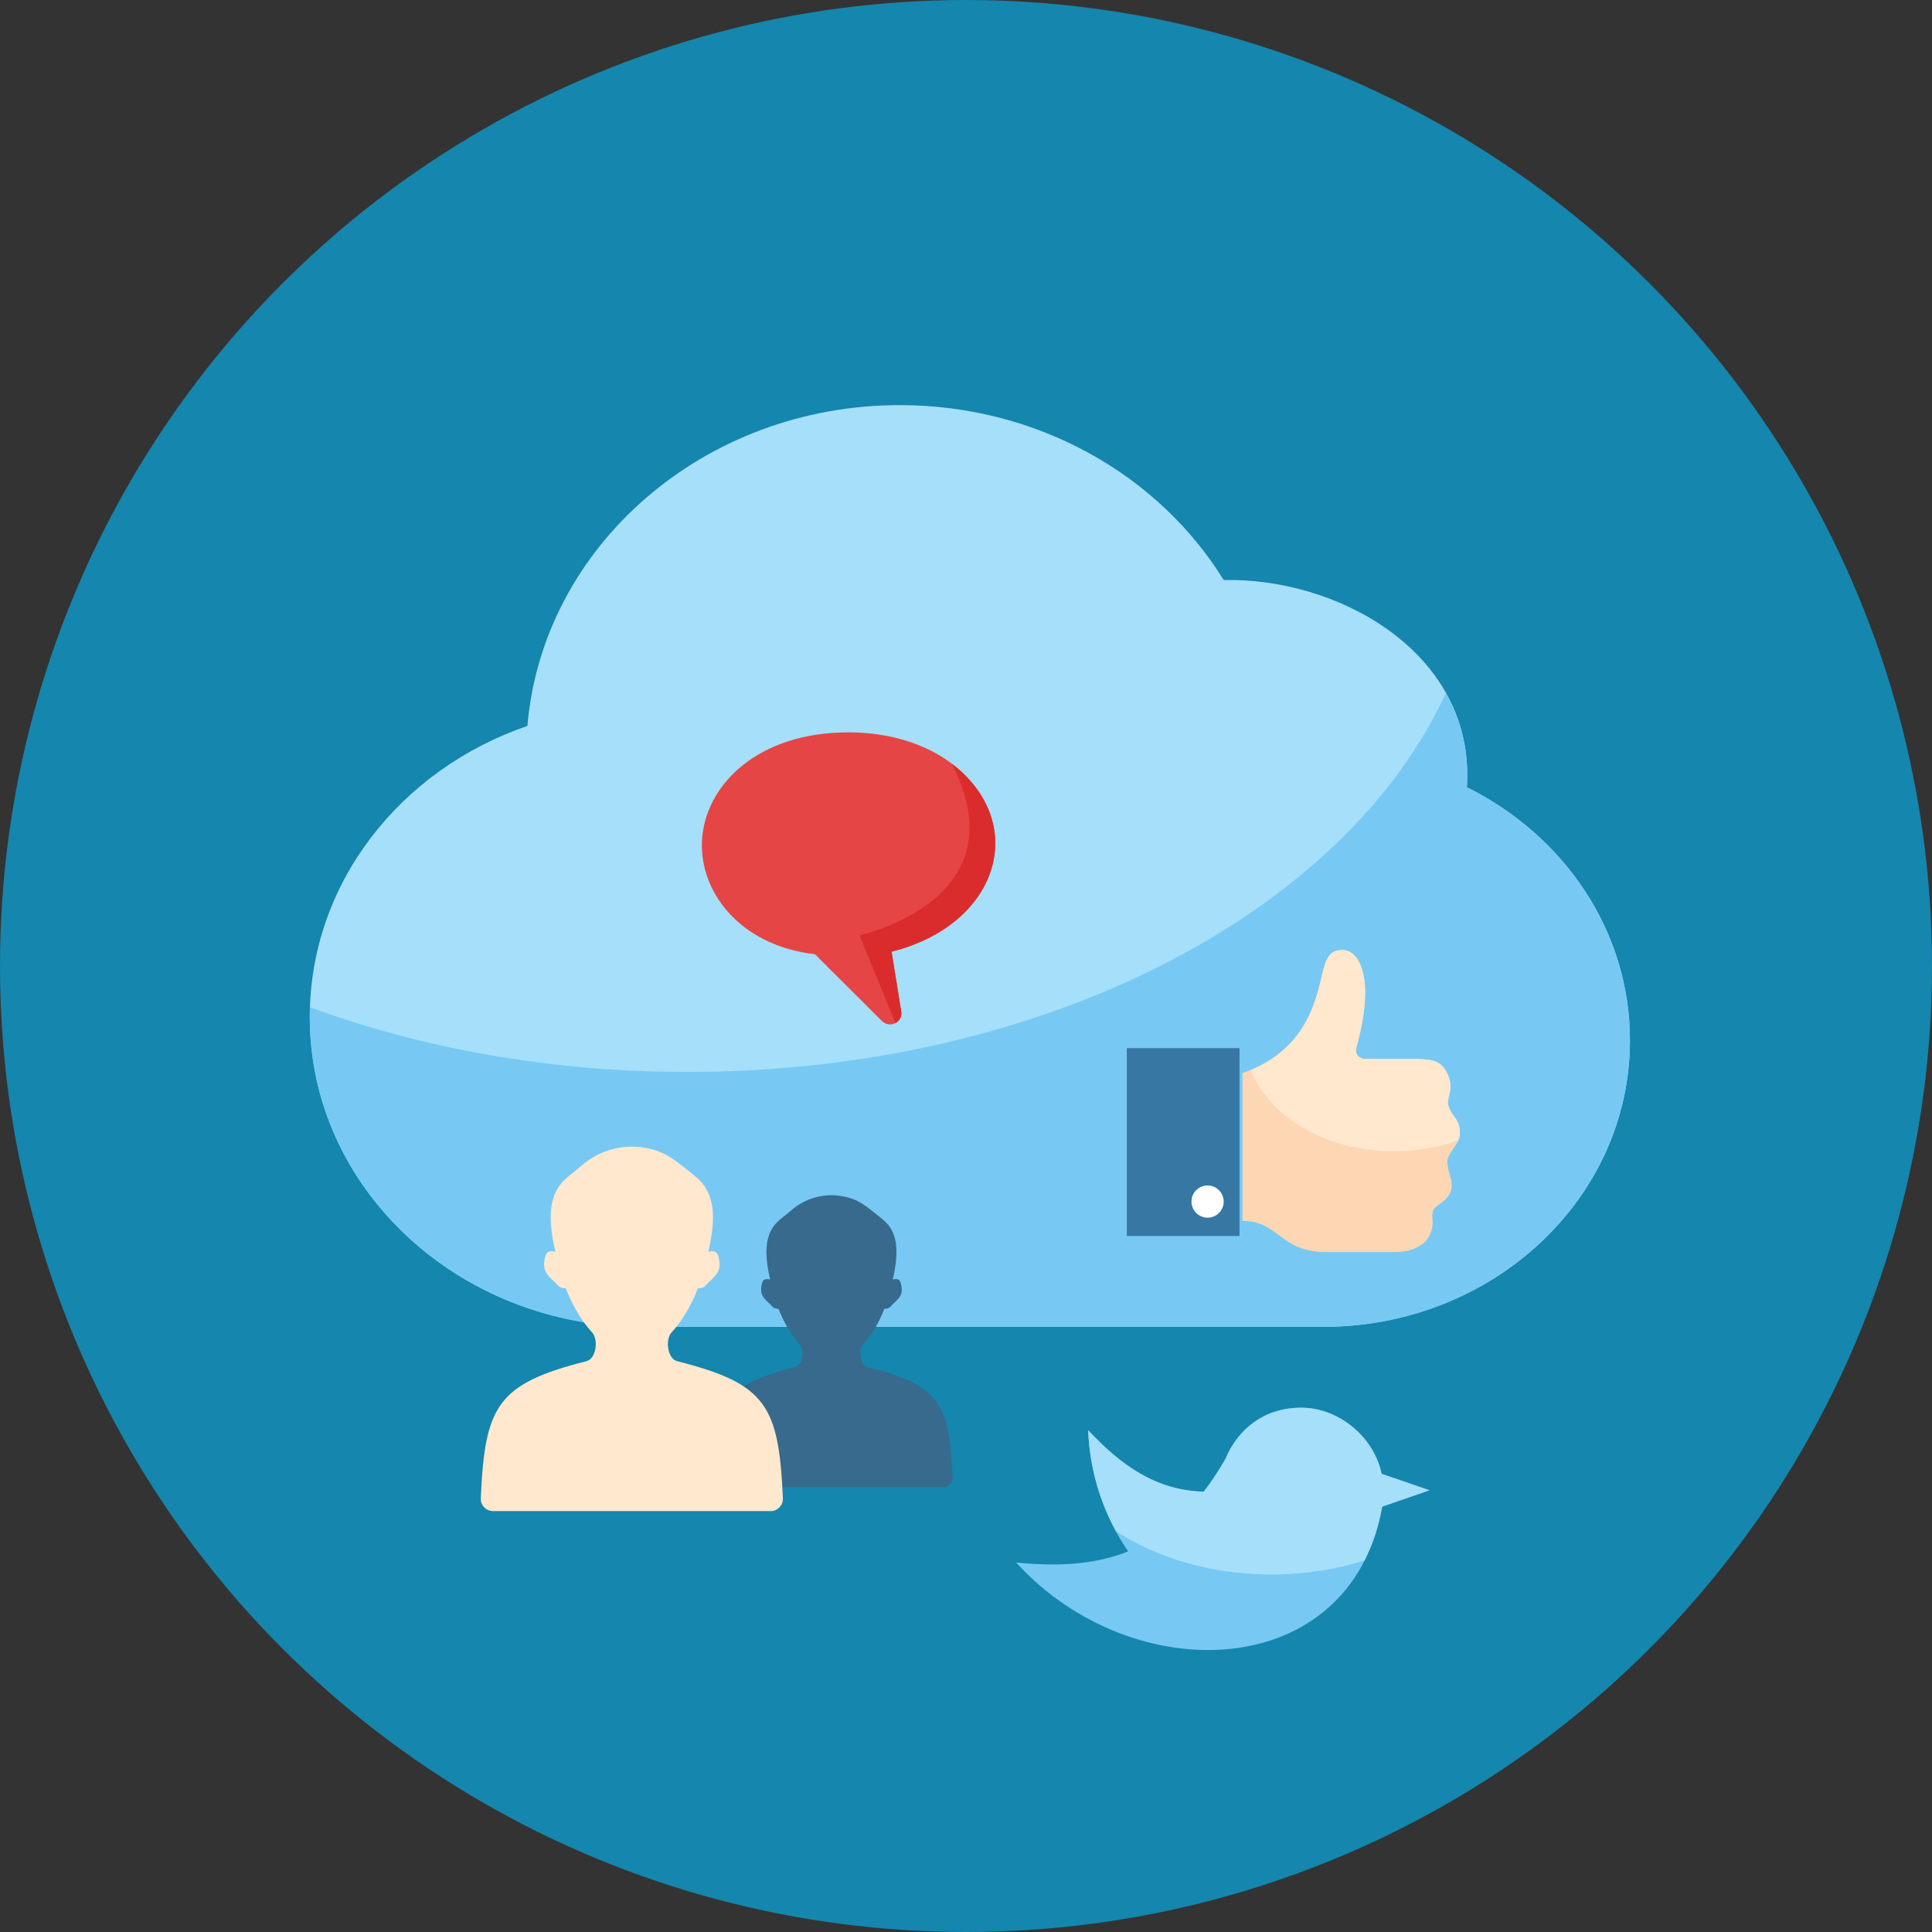 <?xml version="1.0" ?><!DOCTYPE svg  PUBLIC '-//W3C//DTD SVG 1.1//EN'  'http://www.w3.org/Graphics/SVG/1.1/DTD/svg11.dtd'><svg enable-background="new 0 0 360 360" height="360px" id="Layer_1" version="1.1" viewBox="0 0 360 360" width="360px" xml:space="preserve" xmlns="http://www.w3.org/2000/svg" xmlns:xlink="http://www.w3.org/1999/xlink"><rect x="0" y="0" width="360" height="360" fill="#333333" stroke="none"/><g><circle clip-rule="evenodd" cx="180" cy="180" fill="#1586AD" fill-rule="evenodd" r="180"/><g><g><path clip-rule="evenodd" d="M167.66,75.488c25.803,0,48.326,13.109,60.351,32.586     c21.055-0.434,45.396,12.977,45.396,36.36c0,0.759-0.028,1.511-0.084,2.257c18.082,8.963,30.396,26.727,30.396,47.176     c0,29.478-25.59,53.374-57.157,53.374H119.557c-34.151,0-61.837-25.853-61.837-57.743c0-24.906,16.886-46.129,40.55-54.231     C101.119,101.81,131.098,75.488,167.66,75.488z" fill="#A5DFF9" fill-rule="evenodd"/><path clip-rule="evenodd" d="M269.428,129.104c2.516,4.475,3.979,9.604,3.979,15.331     c0,0.759-0.028,1.511-0.084,2.257c18.082,8.963,30.396,26.727,30.396,47.176c0,29.478-25.59,53.374-57.157,53.374H119.557     c-34.151,0-61.837-25.853-61.837-57.743c0-0.607,0.013-1.211,0.033-1.812c20.92,7.689,44.874,12.058,70.33,12.058     C194.492,199.743,250.684,170.029,269.428,129.104z" fill="#77C9F4" fill-rule="evenodd"/></g><path clip-rule="evenodd" d="M210.229,289.076c-4.359-6.28-7.168-14.159-7.458-22.562    c6.047,6.447,12.549,11.211,21.539,11.439c1.387-1.805,2.733-3.832,4.035-6.102c2.327-5.611,7.273-9.545,14.119-9.545    c6.849,0,13.488,5.274,14.979,12.316l8.929,3.068l-8.822,3.043c-5.804,32.918-46.513,34.258-68.203,10.424    C196.783,291.873,203.782,291.658,210.229,289.076L210.229,289.076z" fill="#77C9F4" fill-rule="evenodd"/><path d="M266.373,277.691l-8.929-3.068c-1.491-7.043-8.131-12.316-14.979-12.316    c-6.846,0-11.792,3.934-14.119,9.545c-1.302,2.27-2.648,4.297-4.035,6.102c-8.99-0.229-15.492-4.992-21.539-11.439    c0.235,6.805,2.142,13.25,5.166,18.797c7.671,5.016,17.836,8.074,28.99,8.074c6.166,0,12.024-0.939,17.332-2.622    c1.492-2.944,2.629-6.271,3.291-10.028L266.373,277.691z" fill="#A5DFF9"/><path clip-rule="evenodd" d="M177.494,275.217c0.022,0.52-0.148,0.979-0.51,1.357    c-0.36,0.379-0.811,0.57-1.332,0.57h-41.445c-0.523,0-0.973-0.191-1.334-0.57c-0.361-0.378-0.532-0.838-0.51-1.357    c0.624-13.736,2.392-17.081,15.785-20.457c1.488-0.387,1.805-3.264,0.859-4.284c-1.63-1.757-2.969-4.116-3.949-6.606    c-0.354,0.027-0.86-0.093-1.097-0.355c-1.372-1.538-2.655-1.923-1.928-4.532c0.192-0.698,0.832-0.731,1.476-0.569l-0.004-0.02    c-0.515-2.227-0.975-4.99-0.492-7.23c0.674-3.117,2.411-3.895,4.211-5.453c1.654-1.496,3.713-2.521,5.983-2.867    c1.038-0.184,2.396-0.184,3.433-0.002c3.025,0.46,4.41,1.622,6.65,3.41c1.554,1.242,2.965,2.176,3.557,4.912    c0.484,2.247,0.021,5.02-0.496,7.25c0.642-0.162,1.28-0.127,1.473,0.569c0.729,2.609-0.557,2.994-1.93,4.532    c-0.234,0.263-0.741,0.383-1.095,0.355c-0.981,2.49-2.318,4.85-3.948,6.606c-0.946,1.019-0.63,3.899,0.859,4.284    C175.104,258.136,176.869,261.48,177.494,275.217L177.494,275.217z" fill="#376A8D" fill-rule="evenodd"/><path clip-rule="evenodd" d="M145.88,279.162c0.029,0.65-0.184,1.223-0.636,1.693    c-0.449,0.471-1.011,0.711-1.662,0.711h-51.7c-0.653,0-1.212-0.24-1.663-0.711s-0.664-1.043-0.635-1.693    c0.777-17.137,2.98-21.307,19.69-25.52c1.856-0.48,2.251-4.069,1.071-5.344c-2.033-2.191-3.703-5.134-4.926-8.24    c-0.443,0.035-1.074-0.116-1.369-0.445c-1.711-1.916-3.312-2.396-2.404-5.65c0.24-0.872,1.038-0.916,1.84-0.712l-0.005-0.024    c-0.642-2.778-1.216-6.226-0.613-9.022c0.841-3.888,3.009-4.854,5.253-6.802c2.063-1.864,4.631-3.143,7.464-3.576    c1.294-0.227,2.988-0.227,4.282-0.002c3.773,0.574,5.502,2.025,8.297,4.256c1.938,1.548,3.697,2.713,4.436,6.124    c0.605,2.806,0.025,6.265-0.619,9.047c0.801-0.204,1.597-0.157,1.838,0.712c0.908,3.254-0.695,3.734-2.407,5.65    c-0.294,0.329-0.925,0.48-1.366,0.445c-1.223,3.106-2.892,6.049-4.924,8.24c-1.182,1.272-0.787,4.863,1.07,5.344    C142.898,257.855,145.102,262.025,145.88,279.162L145.88,279.162z" fill="#FFE8CE" fill-rule="evenodd"/><g><path clip-rule="evenodd" d="M166.134,177.334l1.814,11.256     c0.228,1.875-2.111,3.109-3.614,1.66l-12.477-12.441c-14.156-1.621-21.92-11.956-20.998-21.887     c0.922-9.932,10.532-19.457,27.219-19.457c15.341,0,25.399,8.426,27.11,17.747C186.898,163.533,180.266,173.752,166.134,177.334     L166.134,177.334z" fill="#E64545" fill-rule="evenodd"/><path clip-rule="evenodd" d="M177.346,142.307c13.163,25.491-17.185,31.963-17.185,31.963     l6.68,16.367c0.716-0.371,1.218-1.131,1.107-2.047l-1.814-11.256c14.132-3.582,20.765-13.801,19.055-23.122     C184.371,149.762,181.634,145.528,177.346,142.307z" fill="#DA2C2C" fill-rule="evenodd"/></g><g><path clip-rule="evenodd" d="M231.516,227.493c7,0.043,6.758,5.813,15.75,5.813     c3.486,0,12.639,0,12.639,0c2.654,0,5.852-0.914,6.766-3.8c0.639-2.02-0.047-2.638,0.375-3.964     c0.357-1.125,3.787-1.933,3.438-5.132c-0.15-1.387-1.154-3.399-0.658-4.685c0.57-1.477,2.197-2.802,2.197-4.534     c0-2.973-1.572-2.907-2.199-5.37c-0.324-1.285,1.486-3.211-0.506-6.455c-1.15-1.873-2.994-2.061-6.533-2.061c0,0-7.307,0-8.412,0     c-1.109,0-1.963-0.819-1.633-2.081c0.639-2.43,1.584-6.169,1.633-9.974c0.059-4.4-1.342-8.224-4.26-8.224     c-4.926,0-2.479,7.021-7.791,14.966c-3.48,5.207-8.805,7.302-10.805,7.939" fill="#FDD7B3" fill-rule="evenodd"/><path d="M259.742,214.523c4.297,0,8.365-0.744,12-2.068c0.17-0.4,0.279-0.818,0.279-1.264     c0-2.973-1.572-2.906-2.199-5.369c-0.324-1.285,1.486-3.212-0.506-6.456c-1.15-1.873-2.994-2.06-6.533-2.06c0,0-7.307,0-8.412,0     c-1.109,0-1.963-0.819-1.633-2.081c0.639-2.43,1.584-6.169,1.633-9.974c0.059-4.4-1.342-8.224-4.26-8.224     c-4.926,0-2.436,7.021-7.748,14.966c-2.822,4.223-6.83,6.396-9.311,7.407C236.506,208.151,247.146,214.523,259.742,214.523z" fill="#FFE8CE"/><polyline clip-rule="evenodd" fill="#3677A3" fill-rule="evenodd" points="230.963,195.307 209.963,195.307 209.963,230.307      230.963,230.307    "/><circle clip-rule="evenodd" cx="225.016" cy="223.896" fill="#FFFFFF" fill-rule="evenodd" r="3"/></g></g></g></svg>